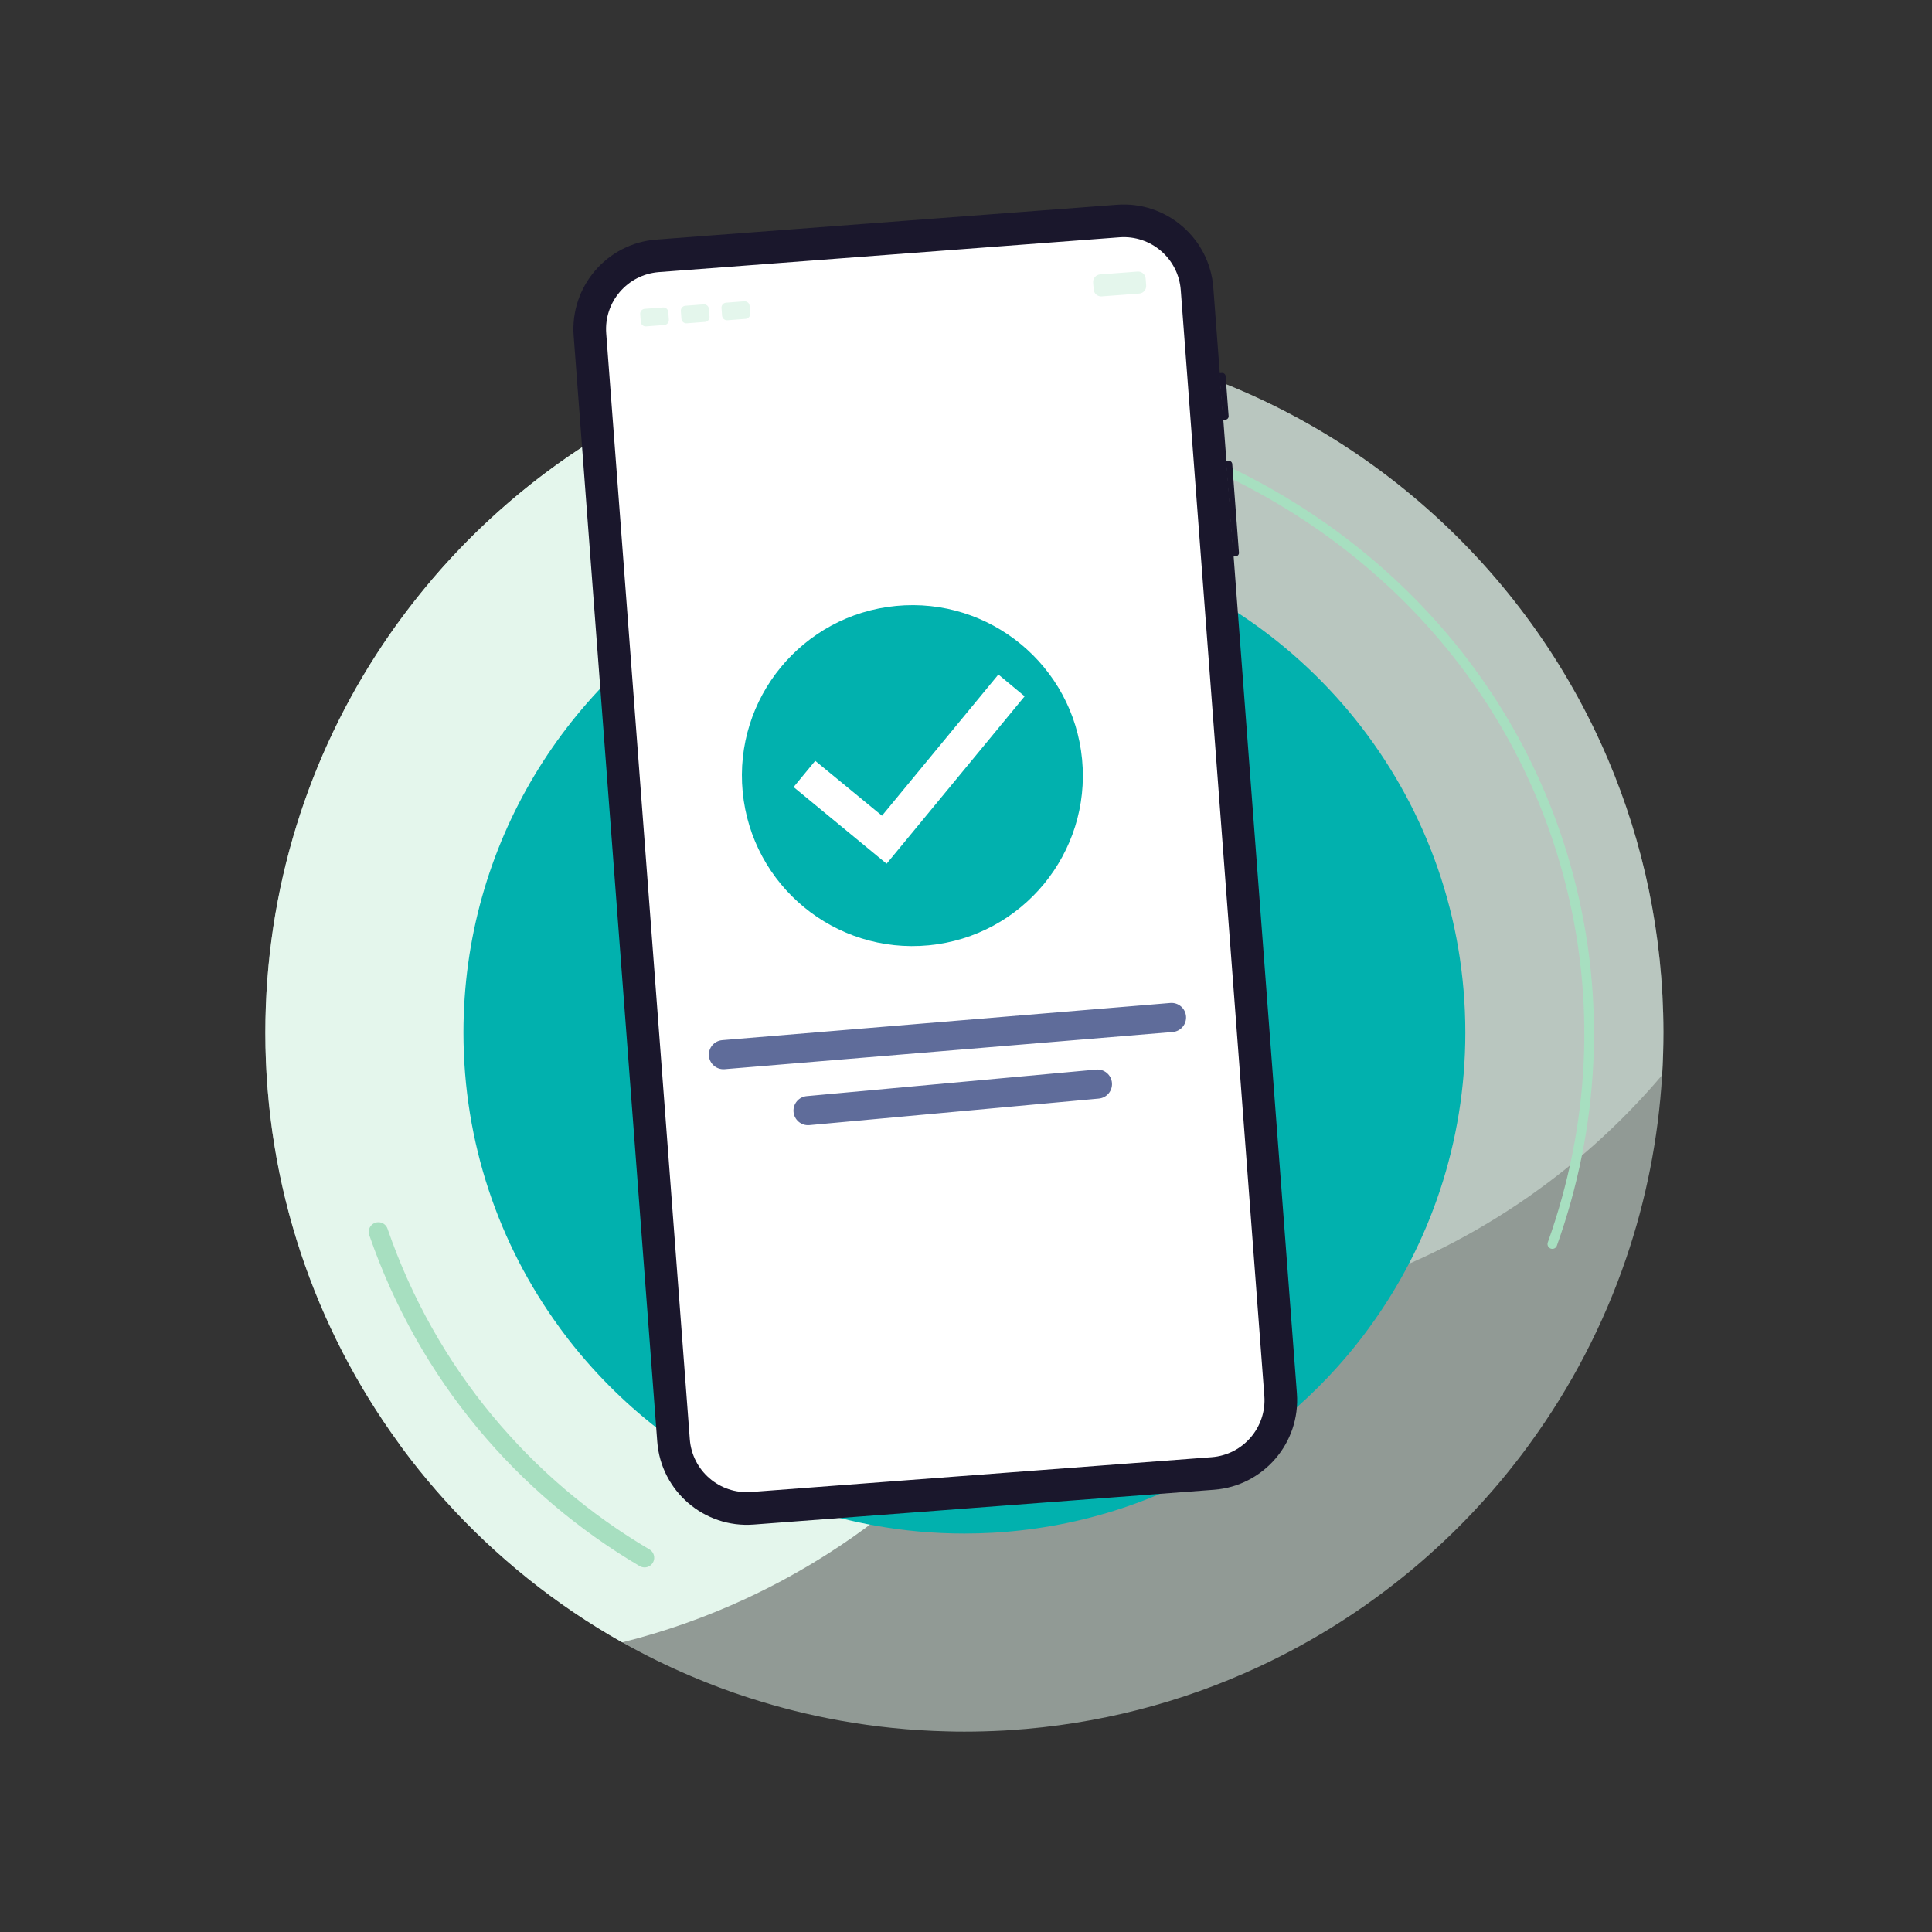 <svg xmlns="http://www.w3.org/2000/svg" viewBox="0 0 600 600" width="600" height="600" preserveAspectRatio="xMidYMid meet" style="width: 100%; height: 100%; transform: translate3d(0px, 0px, 0px);"><rect x="0" y="0" width="600" height="600" fill="#333333" stroke="none"/><defs><clipPath id="__lottie_element_2"><rect width="600" height="600" x="0" y="0"></rect></clipPath><clipPath id="__lottie_element_4"><path d="M0,0 L241,0 L241,418 L0,418z"></path></clipPath></defs><g clip-path="url(#__lottie_element_2)"><g transform="matrix(1,0,0,1,82.001,103.001)" opacity="0.53" style="display: block;"><g opacity="1" transform="matrix(1,0,0,1,217.5,217.68)"><path fill="rgb(228,246,236)" fill-opacity="1" d=" M217.089,-0.377 C217.089,-0.377 217.089,0.001 217.089,0.001 C217.089,4.418 216.951,8.815 216.693,13.173 C215.505,32.98 211.682,52.054 205.522,70.078 C198.45,90.837 188.329,110.149 175.672,127.541 C175.435,127.877 175.177,128.214 174.94,128.551 C173.79,130.115 172.622,131.68 171.413,133.205 C168.343,137.185 165.095,141.049 161.728,144.812 C150.893,156.915 138.692,167.81 125.401,177.218 C125.084,177.455 124.747,177.692 124.41,177.93 C122.093,179.554 119.736,181.118 117.339,182.664 C117.221,182.743 117.121,182.804 117.002,182.883 C108.782,188.151 100.186,192.886 91.253,197.025 C67.543,208.038 41.536,214.871 14.123,216.635 C13.925,216.654 13.707,216.654 13.509,216.674 C13.212,216.693 12.914,216.714 12.617,216.733 C12.479,216.733 12.34,216.753 12.201,216.753 C8.161,216.972 4.101,217.09 0,217.09 C-1.842,217.09 -3.664,217.069 -5.487,217.01 C-16.737,216.732 -27.75,215.603 -38.506,213.683 C-38.644,213.643 -38.763,213.623 -38.902,213.602 C-48.31,211.919 -57.501,209.603 -66.434,206.73 C-66.434,206.73 -66.454,206.73 -66.454,206.73 C-66.573,206.691 -66.672,206.651 -66.79,206.632 C-72.971,204.631 -79.032,202.373 -84.954,199.838 C-92.283,196.728 -99.393,193.223 -106.266,189.359 C-126.985,177.693 -145.584,162.719 -161.39,145.169 C-165.015,141.148 -168.502,136.988 -171.809,132.71 C-171.809,132.69 -171.809,132.69 -171.829,132.671 C-172.899,131.304 -173.929,129.937 -174.939,128.551 C-175.197,128.234 -175.434,127.896 -175.632,127.579 C-175.632,127.56 -175.652,127.561 -175.652,127.541 C-201.738,91.728 -217.089,47.657 -217.089,0.001 C-217.089,-44.626 -203.62,-86.103 -180.564,-120.588 C-177.95,-124.51 -175.197,-128.332 -172.305,-132.056 C-170.145,-134.868 -167.927,-137.642 -165.629,-140.336 C-148.852,-160.143 -128.57,-176.899 -105.732,-189.635 C-105.613,-189.715 -105.474,-189.774 -105.355,-189.834 C-102.84,-191.26 -100.325,-192.587 -97.749,-193.875 C-97.631,-193.934 -97.492,-193.994 -97.373,-194.073 C-95.848,-194.826 -94.323,-195.578 -92.778,-196.311 C-92.322,-196.528 -91.847,-196.748 -91.391,-196.945 C-90.243,-197.481 -89.114,-197.995 -87.965,-198.49 C-87.43,-198.748 -86.895,-198.985 -86.36,-199.203 C-84.736,-199.916 -83.092,-200.609 -81.468,-201.262 C-79.606,-202.015 -77.744,-202.749 -75.882,-203.442 C-74,-204.155 -72.119,-204.829 -70.217,-205.463 C-64.533,-207.424 -58.729,-209.127 -52.826,-210.613 C-35.931,-214.852 -18.223,-217.09 0,-217.09 C17.134,-217.09 33.791,-215.108 49.777,-211.344 C49.915,-211.305 50.033,-211.285 50.172,-211.246 C52.965,-210.612 55.758,-209.88 58.491,-209.107 C58.63,-209.067 58.769,-209.028 58.907,-208.988 C122.509,-191.122 174.285,-144.97 199.818,-84.973 C210.89,-58.986 217.03,-30.405 217.089,-0.377z"></path></g></g><g transform="matrix(1,0,0,1,82.001,103.001)" opacity="0.48" style="display: block;"><g opacity="1" transform="matrix(1,0,0,1,243.022,154.118)"><path fill="rgb(228,246,236)" fill-opacity="1" d=" M191.567,63.185 C191.567,63.185 191.567,63.563 191.567,63.563 C191.567,67.98 191.429,72.377 191.171,76.735 C189.904,78.26 188.577,79.765 187.25,81.25 C176.415,93.353 164.213,104.248 150.922,113.656 C150.606,113.893 150.269,114.13 149.932,114.368 C147.615,115.992 145.257,117.558 142.861,119.103 C142.742,119.182 142.643,119.242 142.524,119.321 C134.304,124.589 125.708,129.324 116.775,133.463 C93.065,144.476 67.058,151.309 39.644,153.073 C39.447,153.092 39.228,153.092 39.031,153.112 C38.733,153.131 38.436,153.152 38.139,153.171 C38.001,153.171 37.862,153.191 37.723,153.191 C33.682,153.409 29.622,153.528 25.522,153.528 C23.68,153.528 21.857,153.507 20.035,153.448 C8.785,153.17 -2.228,152.041 -12.984,150.121 C-13.122,150.081 -13.242,150.062 -13.38,150.041 C-22.788,148.358 -31.979,146.04 -40.912,143.168 C-40.912,143.168 -40.932,143.168 -40.932,143.168 C-41.051,143.129 -41.15,143.089 -41.269,143.07 C-47.449,141.069 -53.51,138.811 -59.432,136.276 C-66.761,133.166 -73.871,129.66 -80.745,125.797 C-101.464,114.131 -120.062,99.157 -135.869,81.607 C-139.494,77.586 -142.98,73.427 -146.287,69.148 C-146.287,69.128 -146.287,69.128 -146.308,69.109 C-147.377,67.742 -148.407,66.375 -149.417,64.989 C-149.675,64.672 -149.912,64.334 -150.111,64.017 C-150.111,63.997 -150.13,63.998 -150.13,63.979 C-176.217,28.167 -191.567,-15.905 -191.567,-63.561 C-191.567,-67.998 -191.429,-72.397 -191.151,-76.774 C-174.374,-96.581 -154.092,-113.337 -131.254,-126.073 C-131.135,-126.153 -130.996,-126.212 -130.877,-126.272 C-128.362,-127.698 -125.847,-129.025 -123.271,-130.313 C-123.153,-130.372 -123.014,-130.431 -122.895,-130.51 C-121.37,-131.263 -119.845,-132.016 -118.3,-132.749 C-117.844,-132.966 -117.369,-133.186 -116.913,-133.383 C-115.765,-133.919 -114.636,-134.432 -113.487,-134.927 C-112.952,-135.185 -112.417,-135.423 -111.882,-135.641 C-110.258,-136.354 -108.614,-137.047 -106.99,-137.7 C-105.128,-138.453 -103.266,-139.187 -101.404,-139.88 C-99.522,-140.593 -97.641,-141.267 -95.739,-141.901 C-90.055,-143.862 -84.251,-145.565 -78.348,-147.051 C-61.453,-151.29 -43.745,-153.528 -25.522,-153.528 C-8.388,-153.528 8.269,-151.546 24.255,-147.782 C24.393,-147.743 24.511,-147.723 24.65,-147.684 C27.443,-147.05 30.236,-146.318 32.969,-145.545 C33.108,-145.505 33.247,-145.466 33.385,-145.426 C96.987,-127.56 148.763,-81.408 174.296,-21.411 C185.368,4.576 191.508,33.157 191.567,63.185z"></path></g></g><g transform="matrix(1,0,0,1,82.001,103.001)" opacity="1" style="display: block;"><g opacity="1" transform="matrix(1,0,0,1,137.963,207.054)"><path fill="rgb(228,246,236)" fill-opacity="1" d=" M137.553,-11.003 C137.553,-11.003 137.553,-10.626 137.553,-10.626 C137.553,37.031 122.201,81.101 96.135,116.913 C95.898,117.25 95.64,117.588 95.403,117.924 C94.253,119.489 93.085,121.053 91.876,122.578 C88.806,126.559 85.558,130.423 82.191,134.186 C71.356,146.288 59.155,157.183 45.864,166.591 C45.547,166.829 45.211,167.065 44.874,167.303 C42.438,169.007 39.981,170.651 37.466,172.256 C29.245,177.524 20.649,182.259 11.716,186.398 C-0.525,192.083 -13.379,196.659 -26.729,199.986 C-47.448,188.32 -66.048,173.346 -81.854,155.796 C-85.479,151.775 -88.964,147.615 -92.272,143.337 C-92.272,143.317 -92.272,143.317 -92.292,143.298 C-93.362,141.931 -94.391,140.563 -95.402,139.177 C-95.659,138.859 -95.898,138.524 -96.096,138.207 C-96.096,138.187 -96.115,138.187 -96.115,138.167 C-122.202,102.355 -137.553,58.284 -137.553,10.628 C-137.553,-33.999 -124.083,-75.475 -101.027,-109.96 C-81.932,-138.483 -56.262,-162.233 -26.195,-179.01 C-23.56,-180.495 -20.906,-181.901 -18.212,-183.248 C-4.05,-190.398 10.983,-196.044 26.71,-199.986 C68.325,-176.593 101.444,-139.869 120.281,-95.6 C131.353,-69.612 137.494,-41.031 137.553,-11.003z"></path></g></g><g transform="matrix(1,0,0,1,82.001,103.001)" opacity="1" style="display: block;"><g opacity="1" transform="matrix(1,0,0,1,217.5,217.68)"><path fill="rgb(1,177,174)" fill-opacity="1" d=" M155.57,0.001 C155.57,34.152 144.569,65.735 125.889,91.399 C125.719,91.641 125.535,91.881 125.364,92.122 C124.541,93.243 123.704,94.364 122.838,95.458 C120.637,98.311 118.31,101.079 115.897,103.776 C108.132,112.449 99.388,120.255 89.864,126.997 C89.637,127.168 89.396,127.339 89.155,127.51 C87.409,128.731 85.648,129.907 83.846,131.057 C62.2,144.939 36.877,153.598 9.68,155.272 C9.368,155.287 9.055,155.315 8.744,155.329 C5.848,155.485 2.938,155.571 0,155.571 C-9.525,155.571 -18.836,154.72 -27.878,153.073 C-34.62,151.867 -41.206,150.205 -47.608,148.147 C-47.608,148.147 -47.622,148.147 -47.622,148.147 C-47.707,148.118 -47.778,148.09 -47.864,148.076 C-74.251,139.545 -97.544,124.158 -115.656,104.031 C-118.253,101.149 -120.752,98.169 -123.122,95.103 C-123.122,95.089 -123.122,95.089 -123.136,95.074 C-123.903,94.095 -124.641,93.115 -125.365,92.122 C-125.549,91.895 -125.72,91.654 -125.862,91.428 C-125.862,91.413 -125.876,91.413 -125.876,91.399 C-144.57,65.735 -155.57,34.152 -155.57,0.001 C-155.57,-58.409 -123.378,-109.31 -75.77,-135.896 C-73.882,-136.961 -71.98,-137.968 -70.049,-138.933 C-48.999,-149.579 -25.195,-155.57 0,-155.57 C12.278,-155.57 24.216,-154.149 35.671,-151.452 C37.771,-150.97 39.857,-150.43 41.916,-149.848 C107.479,-131.566 155.57,-71.397 155.57,0.001z"></path></g></g><g transform="matrix(0.946,-0.326,0.326,0.946,23.23,185.797)" opacity="1" style="display: block;"><g opacity="1" transform="matrix(1,0,0,1,47.585,277.896)"><path stroke-linecap="round" stroke-linejoin="miter" fill-opacity="0" stroke-miterlimit="10" stroke="rgb(167,223,192)" stroke-opacity="1" stroke-width="6" d=" M22.573,61.263 C-5.576,28.284 -22.573,-14.505 -22.573,-61.263"></path></g></g><g transform="matrix(0.946,-0.326,0.326,0.946,23.23,185.797)" opacity="1" style="display: block;"><g opacity="1" transform="matrix(1,0,0,1,369.426,197.676)"><path stroke-linecap="round" stroke-linejoin="miter" fill-opacity="0" stroke-miterlimit="10" stroke="rgb(167,223,192)" stroke-opacity="1" stroke-width="3" d=" M-45.823,-141.227 C10.932,-101.463 45.823,-36.313 40.805,34.684 C37.964,74.867 22.73,111.397 -1.161,141.227"></path></g></g><g clip-path="url(#__lottie_element_4)" transform="matrix(0.999,0.035,-0.035,0.999,177.147,55.466)" opacity="1" style="display: block;"><g transform="matrix(1,0,0,1,0,0)" opacity="1" style="display: block;"><g opacity="1" transform="matrix(1,0,0,1,120.75,209.039)"><path fill="rgb(26,23,44)" fill-opacity="1" d=" M118.029,160.24 C119.725,175.533 108.663,189.354 93.371,191.051 C93.371,191.051 -49.235,206.868 -49.235,206.868 C-64.528,208.564 -78.349,197.502 -80.046,182.209 C-80.046,182.209 -118.028,-160.24 -118.028,-160.24 C-119.724,-175.533 -108.663,-189.354 -93.37,-191.05 C-93.37,-191.05 49.235,-206.867 49.235,-206.867 C64.528,-208.564 78.349,-197.501 80.046,-182.208 C80.046,-182.208 118.029,160.24 118.029,160.24z"></path></g></g><g transform="matrix(1,0,0,1,0,0)" opacity="1" style="display: block;"><g opacity="1" transform="matrix(1,0,0,1,209.163,95.263)"><path fill="rgb(26,23,44)" fill-opacity="1" d=" M0.739,14.866 C0.739,14.866 1.535,14.778 1.535,14.778 C2.121,14.713 2.543,14.185 2.478,13.599 C2.478,13.599 -0.568,-13.858 -0.568,-13.858 C-0.632,-14.444 -1.16,-14.866 -1.746,-14.801 C-1.746,-14.801 -2.542,-14.713 -2.542,-14.713 C-2.542,-14.713 0.739,14.866 0.739,14.866z"></path></g></g><g transform="matrix(1,0,0,1,0,0)" opacity="1" style="display: block;"><g opacity="1" transform="matrix(1,0,0,1,205.308,60.501)"><path fill="rgb(26,23,44)" fill-opacity="1" d=" M-0.1,7.316 C-0.1,7.316 0.697,7.229 0.697,7.229 C1.282,7.164 1.705,6.636 1.639,6.05 C1.639,6.05 0.269,-6.309 0.269,-6.309 C0.204,-6.895 -0.324,-7.316 -0.91,-7.251 C-0.91,-7.251 -1.705,-7.162 -1.705,-7.162 C-1.705,-7.162 -0.1,7.316 -0.1,7.316z"></path></g></g><g transform="matrix(1,0,0,1,0,0)" opacity="1" style="display: block;"><g opacity="1" transform="matrix(1,0,0,1,120.75,209.039)"><path fill="rgb(255,255,255)" fill-opacity="1" d=" M-92.252,-180.97 C-92.252,-180.97 -70.994,-183.327 -70.994,-183.327 C-70.994,-183.327 35.467,-195.136 35.467,-195.136 C35.467,-195.136 50.353,-196.786 50.353,-196.786 C60.103,-197.868 68.885,-190.841 69.966,-181.091 C69.966,-181.091 107.947,161.359 107.947,161.359 C109.029,171.109 102.002,179.889 92.252,180.971 C92.252,180.971 -50.354,196.787 -50.354,196.787 C-60.104,197.868 -68.885,190.841 -69.966,181.091 C-69.966,181.091 -107.948,-161.358 -107.948,-161.358 C-109.029,-171.108 -102.002,-179.888 -92.252,-180.97z"></path></g></g><g transform="matrix(1,0,0,1,0,0)" opacity="1" style="display: block;"><g opacity="1" transform="matrix(1,0,0,1,171.677,26.746)"><path fill="rgb(228,246,236)" fill-opacity="1" d=" M-5.421,4.047 C-5.421,4.047 6.177,2.762 6.177,2.762 C7.466,2.619 8.394,1.457 8.252,0.169 C8.252,0.169 8.014,-1.974 8.014,-1.974 C7.871,-3.262 6.711,-4.19 5.422,-4.047 C5.422,-4.047 -6.177,-2.761 -6.177,-2.761 C-7.466,-2.618 -8.394,-1.457 -8.25,-0.168 C-8.25,-0.168 -8.014,1.974 -8.014,1.974 C-7.871,3.262 -6.709,4.19 -5.421,4.047z"></path></g></g><g transform="matrix(1,0,0,1,0,0)" opacity="1" style="display: block;"><g opacity="1" transform="matrix(1,0,0,1,52.801,39.237)"><path fill="rgb(228,246,236)" fill-opacity="1" d=" M-2.523,3.032 C-2.523,3.032 3.126,2.406 3.126,2.406 C3.968,2.312 4.575,1.554 4.482,0.712 C4.482,0.712 4.217,-1.676 4.217,-1.676 C4.123,-2.519 3.365,-3.126 2.523,-3.032 C2.523,-3.032 -3.126,-2.406 -3.126,-2.406 C-3.968,-2.313 -4.575,-1.554 -4.482,-0.712 C-4.482,-0.712 -4.217,1.677 -4.217,1.677 C-4.124,2.518 -3.365,3.126 -2.523,3.032z"></path></g></g><g transform="matrix(1,0,0,1,0,0)" opacity="1" style="display: block;"><g opacity="1" transform="matrix(1,0,0,1,40.209,40.634)"><path fill="rgb(228,246,236)" fill-opacity="1" d=" M-2.522,3.032 C-2.522,3.032 3.127,2.406 3.127,2.406 C3.969,2.312 4.576,1.554 4.483,0.712 C4.483,0.712 4.218,-1.676 4.218,-1.676 C4.124,-2.519 3.366,-3.126 2.523,-3.032 C2.523,-3.032 -3.126,-2.406 -3.126,-2.406 C-3.967,-2.313 -4.576,-1.554 -4.482,-0.712 C-4.482,-0.712 -4.217,1.677 -4.217,1.677 C-4.124,2.518 -3.364,3.126 -2.522,3.032z"></path></g></g><g transform="matrix(1,0,0,1,0,0)" opacity="1" style="display: block;"><g opacity="1" transform="matrix(1,0,0,1,27.618,42.03)"><path fill="rgb(228,246,236)" fill-opacity="1" d=" M-2.523,3.032 C-2.523,3.032 3.126,2.406 3.126,2.406 C3.968,2.312 4.575,1.554 4.482,0.712 C4.482,0.712 4.217,-1.676 4.217,-1.676 C4.123,-2.519 3.365,-3.126 2.523,-3.032 C2.523,-3.032 -3.126,-2.406 -3.126,-2.406 C-3.968,-2.313 -4.575,-1.554 -4.482,-0.712 C-4.482,-0.712 -4.217,1.677 -4.217,1.677 C-4.124,2.519 -3.365,3.126 -2.523,3.032z"></path></g></g><g style="display: none;" transform="matrix(0.072,0,0,0.072,112.68,189.531)" opacity="1"><g opacity="1" transform="matrix(1,0,0,1,121.388,204.178)"><path fill="rgb(0,134,255)" fill-opacity="1" d=" M75.774,36.985 C75.774,36.985 -65.837,52.678 -65.837,52.678 C-68.994,53.029 -71.836,50.754 -72.186,47.596 C-72.186,47.596 -80.856,-30.636 -80.856,-30.636 C-81.206,-33.792 -78.931,-36.635 -75.774,-36.985 C-75.774,-36.985 65.837,-52.679 65.837,-52.679 C68.994,-53.029 71.835,-50.754 72.185,-47.597 C72.185,-47.597 80.855,30.636 80.855,30.636 C81.205,33.792 78.931,36.634 75.774,36.985z"></path></g></g><g style="display: none;" transform="matrix(-0.002,0,0,-0.002,121.737,205.645)" opacity="1"><g opacity="1" transform="matrix(1,0,0,1,119.03,182.898)"><path fill="rgb(26,23,44)" fill-opacity="1" d=" M77.618,1.417 C77.618,1.417 -75.423,18.379 -75.423,18.379 C-75.423,18.379 -77.618,-1.418 -77.618,-1.418 C-77.618,-1.418 75.424,-18.379 75.424,-18.379 C75.424,-18.379 77.618,1.417 77.618,1.417z"></path></g></g><g style="display: none;" transform="matrix(-0,0,0,-0,123.591,203.489)" opacity="1"><g opacity="1" transform="matrix(1,0,0,1,97.685,211.657)"><path fill="rgb(255,255,255)" fill-opacity="1" d=" M35.361,-0.253 C35.361,-0.253 -34.558,7.496 -34.558,7.496 C-36.558,7.718 -38.36,6.276 -38.581,4.276 C-38.803,2.275 -37.361,0.474 -35.361,0.252 C-35.361,0.252 34.558,-7.497 34.558,-7.497 C36.559,-7.718 38.36,-6.276 38.582,-4.276 C38.803,-2.276 37.361,-0.475 35.361,-0.253z"></path></g></g><g style="display: none;" transform="matrix(-0.005,0,0,-0.005,117.721,205.287)" opacity="1"><g opacity="1" transform="matrix(1,0,0,1,167.67,203.9)"><path fill="rgb(255,255,255)" fill-opacity="1" d=" M13.851,2.131 C13.851,2.131 -13.048,5.113 -13.048,5.113 C-15.048,5.335 -16.849,3.893 -17.071,1.892 C-17.293,-0.108 -15.851,-1.909 -13.851,-2.131 C-13.851,-2.131 13.048,-5.112 13.048,-5.112 C15.048,-5.334 16.85,-3.893 17.072,-1.892 C17.293,0.108 15.851,1.909 13.851,2.131z"></path></g></g><g style="display: none;" transform="matrix(-0.002,0,0,-0.002,118.339,202.945)" opacity="1"><g opacity="1" transform="matrix(1,0,0,1,156.746,221.332)"><path fill="rgb(255,255,255)" fill-opacity="1" d=" M28.162,-1.289 C28.162,-1.289 -27.761,4.91 -27.761,4.91 C-28.761,5.021 -29.662,4.3 -29.773,3.299 C-29.883,2.299 -29.162,1.399 -28.162,1.288 C-28.162,1.288 27.761,-4.91 27.761,-4.91 C28.761,-5.02 29.661,-4.3 29.771,-3.3 C29.883,-2.299 29.162,-1.4 28.162,-1.289z"></path></g></g><g style="display: none;" transform="matrix(-0.006,0,0,-0.006,119.222,203.437)" opacity="1"><g opacity="1" transform="matrix(1,0,0,1,157.611,229.136)"><path fill="rgb(255,255,255)" fill-opacity="1" d=" M28.161,-1.288 C28.161,-1.288 -27.761,4.91 -27.761,4.91 C-28.761,5.021 -29.662,4.3 -29.773,3.3 C-29.883,2.3 -29.163,1.4 -28.163,1.289 C-28.163,1.289 27.76,-4.909 27.76,-4.909 C28.76,-5.02 29.661,-4.299 29.771,-3.299 C29.883,-2.299 29.161,-1.399 28.161,-1.288z"></path></g></g><g style="display: none;" transform="matrix(0.054,0,0,0.054,124.956,307.024)" opacity="1"><g opacity="1" transform="matrix(1,0,0,1,0,0)"><g opacity="1" transform="matrix(1,0,0,1,132.076,324.515)"><path fill="rgb(1,177,174)" fill-opacity="1" d=" M57.28,10.447 C57.28,10.447 -53.497,22.982 -53.497,22.982 C-56.894,23.366 -59.958,20.925 -60.343,17.527 C-60.343,17.527 -62.734,-3.602 -62.734,-3.602 C-63.118,-6.998 -60.676,-10.064 -57.279,-10.449 C-57.279,-10.449 53.497,-22.982 53.497,-22.982 C56.894,-23.366 59.959,-20.924 60.343,-17.528 C60.343,-17.528 62.733,3.601 62.733,3.601 C63.118,6.998 60.676,10.062 57.28,10.447z"></path></g></g><g opacity="1" transform="matrix(1,0,0,1,0,0)"><g opacity="1" transform="matrix(1,0,0,1,91.01,329.313)"><path fill="rgb(255,255,255)" fill-opacity="1" d=" M0.538,6.731 C-0.14,6.806 -0.794,6.82 -1.422,6.771 C-2.052,6.723 -2.646,6.611 -3.208,6.436 C-3.769,6.262 -4.273,6.031 -4.716,5.743 C-4.716,5.743 -4.115,3.918 -4.115,3.918 C-3.395,4.337 -2.678,4.619 -1.964,4.764 C-1.249,4.909 -0.48,4.937 0.346,4.845 C1.257,4.744 1.945,4.506 2.409,4.13 C2.872,3.754 3.072,3.277 3.008,2.698 C2.969,2.353 2.827,2.078 2.58,1.876 C2.332,1.671 1.977,1.515 1.516,1.404 C1.055,1.294 0.491,1.199 -0.179,1.124 C-0.971,1.063 -1.675,0.957 -2.29,0.808 C-2.906,0.658 -3.426,0.457 -3.854,0.205 C-4.281,-0.047 -4.619,-0.368 -4.868,-0.758 C-5.117,-1.148 -5.273,-1.626 -5.336,-2.193 C-5.422,-2.969 -5.29,-3.682 -4.938,-4.333 C-4.587,-4.982 -4.05,-5.519 -3.331,-5.943 C-2.61,-6.366 -1.74,-6.631 -0.718,-6.746 C-0.102,-6.814 0.506,-6.82 1.105,-6.762 C1.704,-6.703 2.262,-6.589 2.781,-6.415 C3.298,-6.242 3.754,-6.009 4.149,-5.716 C4.149,-5.716 3.528,-3.888 3.528,-3.888 C2.884,-4.303 2.229,-4.588 1.563,-4.745 C0.897,-4.902 0.212,-4.943 -0.49,-4.865 C-1.34,-4.77 -1.992,-4.521 -2.446,-4.122 C-2.901,-3.722 -3.094,-3.214 -3.026,-2.599 C-2.986,-2.242 -2.85,-1.957 -2.621,-1.746 C-2.392,-1.535 -2.056,-1.373 -1.614,-1.26 C-1.171,-1.148 -0.609,-1.048 0.075,-0.961 C0.856,-0.886 1.557,-0.777 2.178,-0.635 C2.799,-0.492 3.334,-0.297 3.786,-0.054 C4.236,0.189 4.593,0.498 4.853,0.873 C5.113,1.251 5.274,1.715 5.336,2.27 C5.423,3.058 5.29,3.769 4.936,4.4 C4.582,5.032 4.031,5.547 3.284,5.949 C2.536,6.349 1.621,6.61 0.538,6.731z"></path></g></g><g opacity="1" transform="matrix(1,0,0,1,0,0)"><g opacity="1" transform="matrix(1,0,0,1,102.728,329.832)"><path fill="rgb(255,255,255)" fill-opacity="1" d=" M-0.263,4.98 C-1.076,5.07 -1.818,4.956 -2.489,4.639 C-3.161,4.321 -3.706,3.819 -4.124,3.136 C-4.543,2.453 -4.807,1.625 -4.915,0.653 C-5.025,-0.333 -4.948,-1.211 -4.685,-1.982 C-4.421,-2.753 -4.001,-3.38 -3.425,-3.861 C-2.85,-4.342 -2.155,-4.631 -1.342,-4.72 C-0.554,-4.808 0.155,-4.69 0.783,-4.368 C1.412,-4.045 1.869,-3.55 2.155,-2.883 C2.155,-2.883 1.947,-2.729 1.947,-2.729 C1.947,-2.729 1.715,-4.817 1.715,-4.817 C1.715,-4.817 3.988,-5.07 3.988,-5.07 C3.988,-5.07 5.025,4.261 5.025,4.261 C5.025,4.261 2.753,4.515 2.753,4.515 C2.753,4.515 2.519,2.408 2.519,2.408 C2.519,2.408 2.749,2.457 2.749,2.457 C2.616,3.17 2.278,3.748 1.734,4.188 C1.191,4.629 0.525,4.892 -0.263,4.98z M0.168,3.136 C0.931,3.051 1.494,2.722 1.854,2.145 C2.213,1.57 2.339,0.793 2.231,-0.179 C2.12,-1.176 1.826,-1.915 1.35,-2.391 C0.872,-2.869 0.251,-3.064 -0.512,-2.979 C-1.288,-2.892 -1.861,-2.554 -2.232,-1.966 C-2.603,-1.375 -2.734,-0.588 -2.624,0.398 C-2.518,1.359 -2.22,2.075 -1.73,2.552 C-1.24,3.028 -0.608,3.223 0.168,3.136z"></path></g></g><g opacity="1" transform="matrix(1,0,0,1,0,0)"><g opacity="1" transform="matrix(1,0,0,1,111.866,327.365)"><path fill="rgb(255,255,255)" fill-opacity="1" d=" M-3.609,-1.015 C-3.609,-1.015 -3.802,-2.754 -3.802,-2.754 C-3.802,-2.754 2.775,-3.485 2.775,-3.485 C2.775,-3.485 2.968,-1.747 2.968,-1.747 C2.968,-1.747 -3.609,-1.015 -3.609,-1.015z M3.599,3.925 C3.599,3.925 3.802,5.754 3.802,5.754 C3.565,5.868 3.328,5.953 3.092,6.011 C2.855,6.068 2.601,6.112 2.33,6.142 C1.284,6.258 0.441,6.054 -0.197,5.525 C-0.836,4.997 -1.217,4.18 -1.34,3.071 C-1.34,3.071 -2.262,-5.224 -2.262,-5.224 C-2.262,-5.224 -0.039,-6.258 -0.039,-6.258 C-0.039,-6.258 0.957,2.703 0.957,2.703 C1.004,3.123 1.108,3.444 1.27,3.67 C1.432,3.894 1.633,4.043 1.872,4.116 C2.111,4.19 2.371,4.21 2.655,4.179 C2.815,4.161 2.968,4.132 3.112,4.091 C3.258,4.05 3.42,3.994 3.599,3.925z"></path></g></g><g opacity="1" transform="matrix(1,0,0,1,0,0)"><g opacity="1" transform="matrix(1,0,0,1,117.886,328.243)"><path fill="rgb(255,255,255)" fill-opacity="1" d=" M-0.636,4.794 C-0.636,4.794 -1.673,-4.537 -1.673,-4.537 C-1.673,-4.537 0.636,-4.794 0.636,-4.794 C0.636,-4.794 1.673,4.538 1.673,4.538 C1.673,4.538 -0.636,4.794 -0.636,4.794z"></path></g></g><g opacity="1" transform="matrix(1,0,0,1,0,0)"><g opacity="1" transform="matrix(1,0,0,1,125.813,327.296)"><path fill="rgb(255,255,255)" fill-opacity="1" d=" M-3.758,5.207 C-3.758,5.207 -4.502,-1.481 -4.502,-1.481 C-4.551,-1.925 -4.61,-2.367 -4.677,-2.809 C-4.745,-3.25 -4.834,-3.683 -4.944,-4.108 C-4.944,-4.108 -2.763,-4.35 -2.763,-4.35 C-2.763,-4.35 -2.355,-2.524 -2.355,-2.524 C-2.355,-2.524 -2.552,-2.447 -2.552,-2.447 C-2.334,-3.182 -1.953,-3.764 -1.408,-4.191 C-0.864,-4.62 -0.21,-4.877 0.554,-4.962 C2.771,-5.208 4.022,-4.05 4.307,-1.487 C4.307,-1.487 4.944,4.24 4.944,4.24 C4.944,4.24 2.635,4.496 2.635,4.496 C2.635,4.496 2.008,-1.139 2.008,-1.139 C1.927,-1.865 1.726,-2.384 1.405,-2.69 C1.084,-2.998 0.628,-3.117 0.037,-3.052 C-0.677,-2.973 -1.222,-2.686 -1.597,-2.189 C-1.972,-1.691 -2.118,-1.072 -2.036,-0.333 C-2.036,-0.333 -1.448,4.95 -1.448,4.95 C-1.448,4.95 -3.758,5.207 -3.758,5.207z"></path></g></g><g opacity="1" transform="matrix(1,0,0,1,0,0)"><g opacity="1" transform="matrix(1,0,0,1,143.921,323.826)"><path fill="rgb(255,255,255)" fill-opacity="1" d=" M-4.518,6.749 C-4.518,6.749 -6.92,7.017 -6.92,7.017 C-6.92,7.017 -2.433,-6.801 -2.433,-6.801 C-2.433,-6.801 -0.493,-7.017 -0.493,-7.017 C-0.493,-7.017 6.92,5.478 6.92,5.478 C6.92,5.478 4.553,5.74 4.553,5.74 C4.553,5.74 -1.544,-5.029 -1.544,-5.029 C-1.544,-5.029 -0.897,-5.101 -0.897,-5.101 C-0.897,-5.101 -4.518,6.749 -4.518,6.749z M-4.64,3.638 C-4.64,3.638 -3.939,1.69 -3.939,1.69 C-3.939,1.69 2.767,0.944 2.767,0.944 C2.767,0.944 3.841,2.695 3.841,2.695 C3.841,2.695 -4.64,3.638 -4.64,3.638z"></path></g></g><g opacity="1" transform="matrix(1,0,0,1,0,0)"><g opacity="1" transform="matrix(1,0,0,1,152.477,322.237)"><path fill="rgb(255,255,255)" fill-opacity="1" d=" M-0.399,6.928 C-0.399,6.928 -1.911,-6.672 -1.911,-6.672 C-1.911,-6.672 0.399,-6.928 0.399,-6.928 C0.399,-6.928 1.911,6.671 1.911,6.671 C1.911,6.671 -0.399,6.928 -0.399,6.928z"></path></g></g><g opacity="1" transform="matrix(1,0,0,1,0,0)"><g opacity="1" transform="matrix(1,0,0,1,168.951,320.358)"><path fill="rgb(255,255,255)" fill-opacity="1" d=" M0.835,-6.233 C0.838,-6.23 2.914,-4.545 7.064,-1.175 C7.366,-0.93 7.415,-0.486 7.174,-0.179 C7.174,-0.179 2.215,6.114 2.215,6.114 C1.971,6.423 1.522,6.476 1.213,6.233 C1.213,6.233 1.187,6.211 1.187,6.211 C1.128,6.164 0.971,6.035 0.714,5.826 C0.411,5.58 0.361,5.139 0.602,4.832 C0.602,4.832 3.482,1.161 3.482,1.161 C3.564,1.057 3.545,0.908 3.441,0.827 C3.393,0.788 3.33,0.772 3.269,0.779 C3.269,0.779 -6.516,1.866 -6.516,1.866 C-6.907,1.909 -7.26,1.627 -7.304,1.236 C-7.304,1.236 -7.372,0.623 -7.372,0.623 C-7.415,0.232 -7.133,-0.121 -6.741,-0.164 C-6.741,-0.164 3.043,-1.252 3.043,-1.252 C3.174,-1.266 3.268,-1.383 3.253,-1.514 C3.246,-1.577 3.215,-1.634 3.167,-1.673 C3.167,-1.673 -0.449,-4.622 -0.449,-4.622 C-0.751,-4.868 -0.8,-5.31 -0.559,-5.616 C-0.559,-5.616 -0.167,-6.114 -0.167,-6.114 C0.077,-6.423 0.525,-6.476 0.835,-6.233z"></path></g></g></g><g style="display: none;" transform="matrix(0,0,0,0,134.867,100.119)" opacity="1"><g opacity="1" transform="matrix(1,0,0,1,134.901,100.145)"><path fill="rgb(95,108,154)" fill-opacity="1" d=" M45.159,-1.678 C45.159,-1.678 -44.565,7.489 -44.565,7.489 C-46.17,7.653 -47.604,6.485 -47.767,4.88 C-47.931,3.276 -46.763,1.842 -45.159,1.678 C-45.159,1.678 44.565,-7.489 44.565,-7.489 C46.17,-7.653 47.604,-6.485 47.768,-4.881 C47.931,-3.276 46.763,-1.842 45.159,-1.678z"></path></g></g><g style="display: none;" transform="matrix(0.054,0,0,0.054,96.936,83.609)" opacity="1"><g opacity="1" transform="matrix(1,0,0,1,102.458,88.372)"><path fill="rgb(95,108,154)" fill-opacity="1" d=" M14.093,1.412 C14.093,1.412 -13.498,4.398 -13.498,4.398 C-15.103,4.562 -16.537,3.395 -16.701,1.791 C-16.865,0.186 -15.697,-1.249 -14.092,-1.413 C-14.092,-1.413 13.499,-4.398 13.499,-4.398 C15.104,-4.562 16.537,-3.395 16.701,-1.79 C16.865,-0.186 15.697,1.248 14.093,1.412z"></path></g></g><g style="display: none;" transform="matrix(0.018,0,0,0.018,118.398,114.681)" opacity="1"><g opacity="1" transform="matrix(1,0,0,1,120.575,116.79)"><path fill="rgb(95,108,154)" fill-opacity="1" d=" M29.268,-0.309 C29.268,-0.309 -28.675,6.119 -28.675,6.119 C-30.279,6.283 -31.713,5.115 -31.877,3.51 C-32.041,1.905 -30.873,0.472 -29.269,0.308 C-29.269,0.308 28.674,-6.119 28.674,-6.119 C30.28,-6.283 31.713,-5.115 31.877,-3.511 C32.041,-1.906 30.873,-0.473 29.268,-0.309z"></path></g></g><g style="display: none;" transform="matrix(0.072,0,0,0.072,53.195,100.559)" opacity="1"><g opacity="1" transform="matrix(1,0,0,1,57.303,108.325)"><path fill="rgb(0,134,255)" fill-opacity="1" d=" M21.784,-2.581 C23.209,9.45 14.612,20.358 2.581,21.783 C-9.449,23.209 -20.359,14.611 -21.784,2.581 C-23.209,-9.45 -14.612,-20.358 -2.581,-21.784 C9.45,-23.209 20.359,-14.612 21.784,-2.581z"></path></g></g><g style="display: block;" transform="matrix(1,-0.016,0.016,1,49.697,125.68)" opacity="1"><g opacity="1" transform="matrix(1,0,0,1,62.063,56.961)"><path fill="rgb(1,177,174)" fill-opacity="1" d=" M-7.483,27.518 C-7.483,27.518 -36.825,4.255 -36.825,4.255 C-36.825,4.255 -30.264,-4.02 -30.264,-4.02 C-30.264,-4.02 -9.202,12.632 -9.202,12.632 C-9.202,12.632 26.114,-31.909 26.114,-31.909 C26.114,-31.909 34.394,-25.297 34.394,-25.297 C34.394,-25.297 -7.483,27.518 -7.483,27.518z M-6.077,-52.607 C-35.116,-49.253 -55.961,-22.962 -52.607,6.077 C-49.252,35.116 -22.962,55.962 6.077,52.608 C35.116,49.253 55.961,22.962 52.606,-6.077 C49.252,-35.115 22.962,-55.962 -6.077,-52.607z"></path></g></g><g style="display: block;" transform="matrix(1,-0.016,0.016,1,49.697,125.68)" opacity="1"><g opacity="1" transform="matrix(1,0,0,1,74.5,137.645)"><path fill="rgb(95,108,154)" fill-opacity="1" d=" M69.935,-2.599 C69.935,-2.599 -69.016,11.598 -69.016,11.598 C-71.501,11.852 -73.721,10.044 -73.975,7.559 C-73.975,7.559 -73.975,7.558 -73.975,7.558 C-74.229,5.074 -72.42,2.853 -69.935,2.599 C-69.935,2.599 69.014,-11.597 69.014,-11.597 C71.499,-11.851 73.72,-10.043 73.974,-7.558 C74.228,-5.073 72.42,-2.853 69.935,-2.599z"></path></g></g><g style="display: block;" transform="matrix(1,-0.016,0.016,1,49.698,125.68)" opacity="1"><g opacity="1" transform="matrix(1,0,0,1,76.5,156.646)"><path fill="rgb(95,108,154)" fill-opacity="1" d=" M45.327,-0.478 C45.327,-0.478 -44.407,9.477 -44.407,9.477 C-46.892,9.731 -49.112,7.922 -49.366,5.437 C-49.62,2.953 -47.811,0.732 -45.326,0.478 C-45.326,0.478 44.406,-9.476 44.406,-9.476 C46.891,-9.73 49.111,-7.922 49.365,-5.437 C49.619,-2.952 47.811,-0.732 45.327,-0.478z"></path></g></g></g></g></svg>